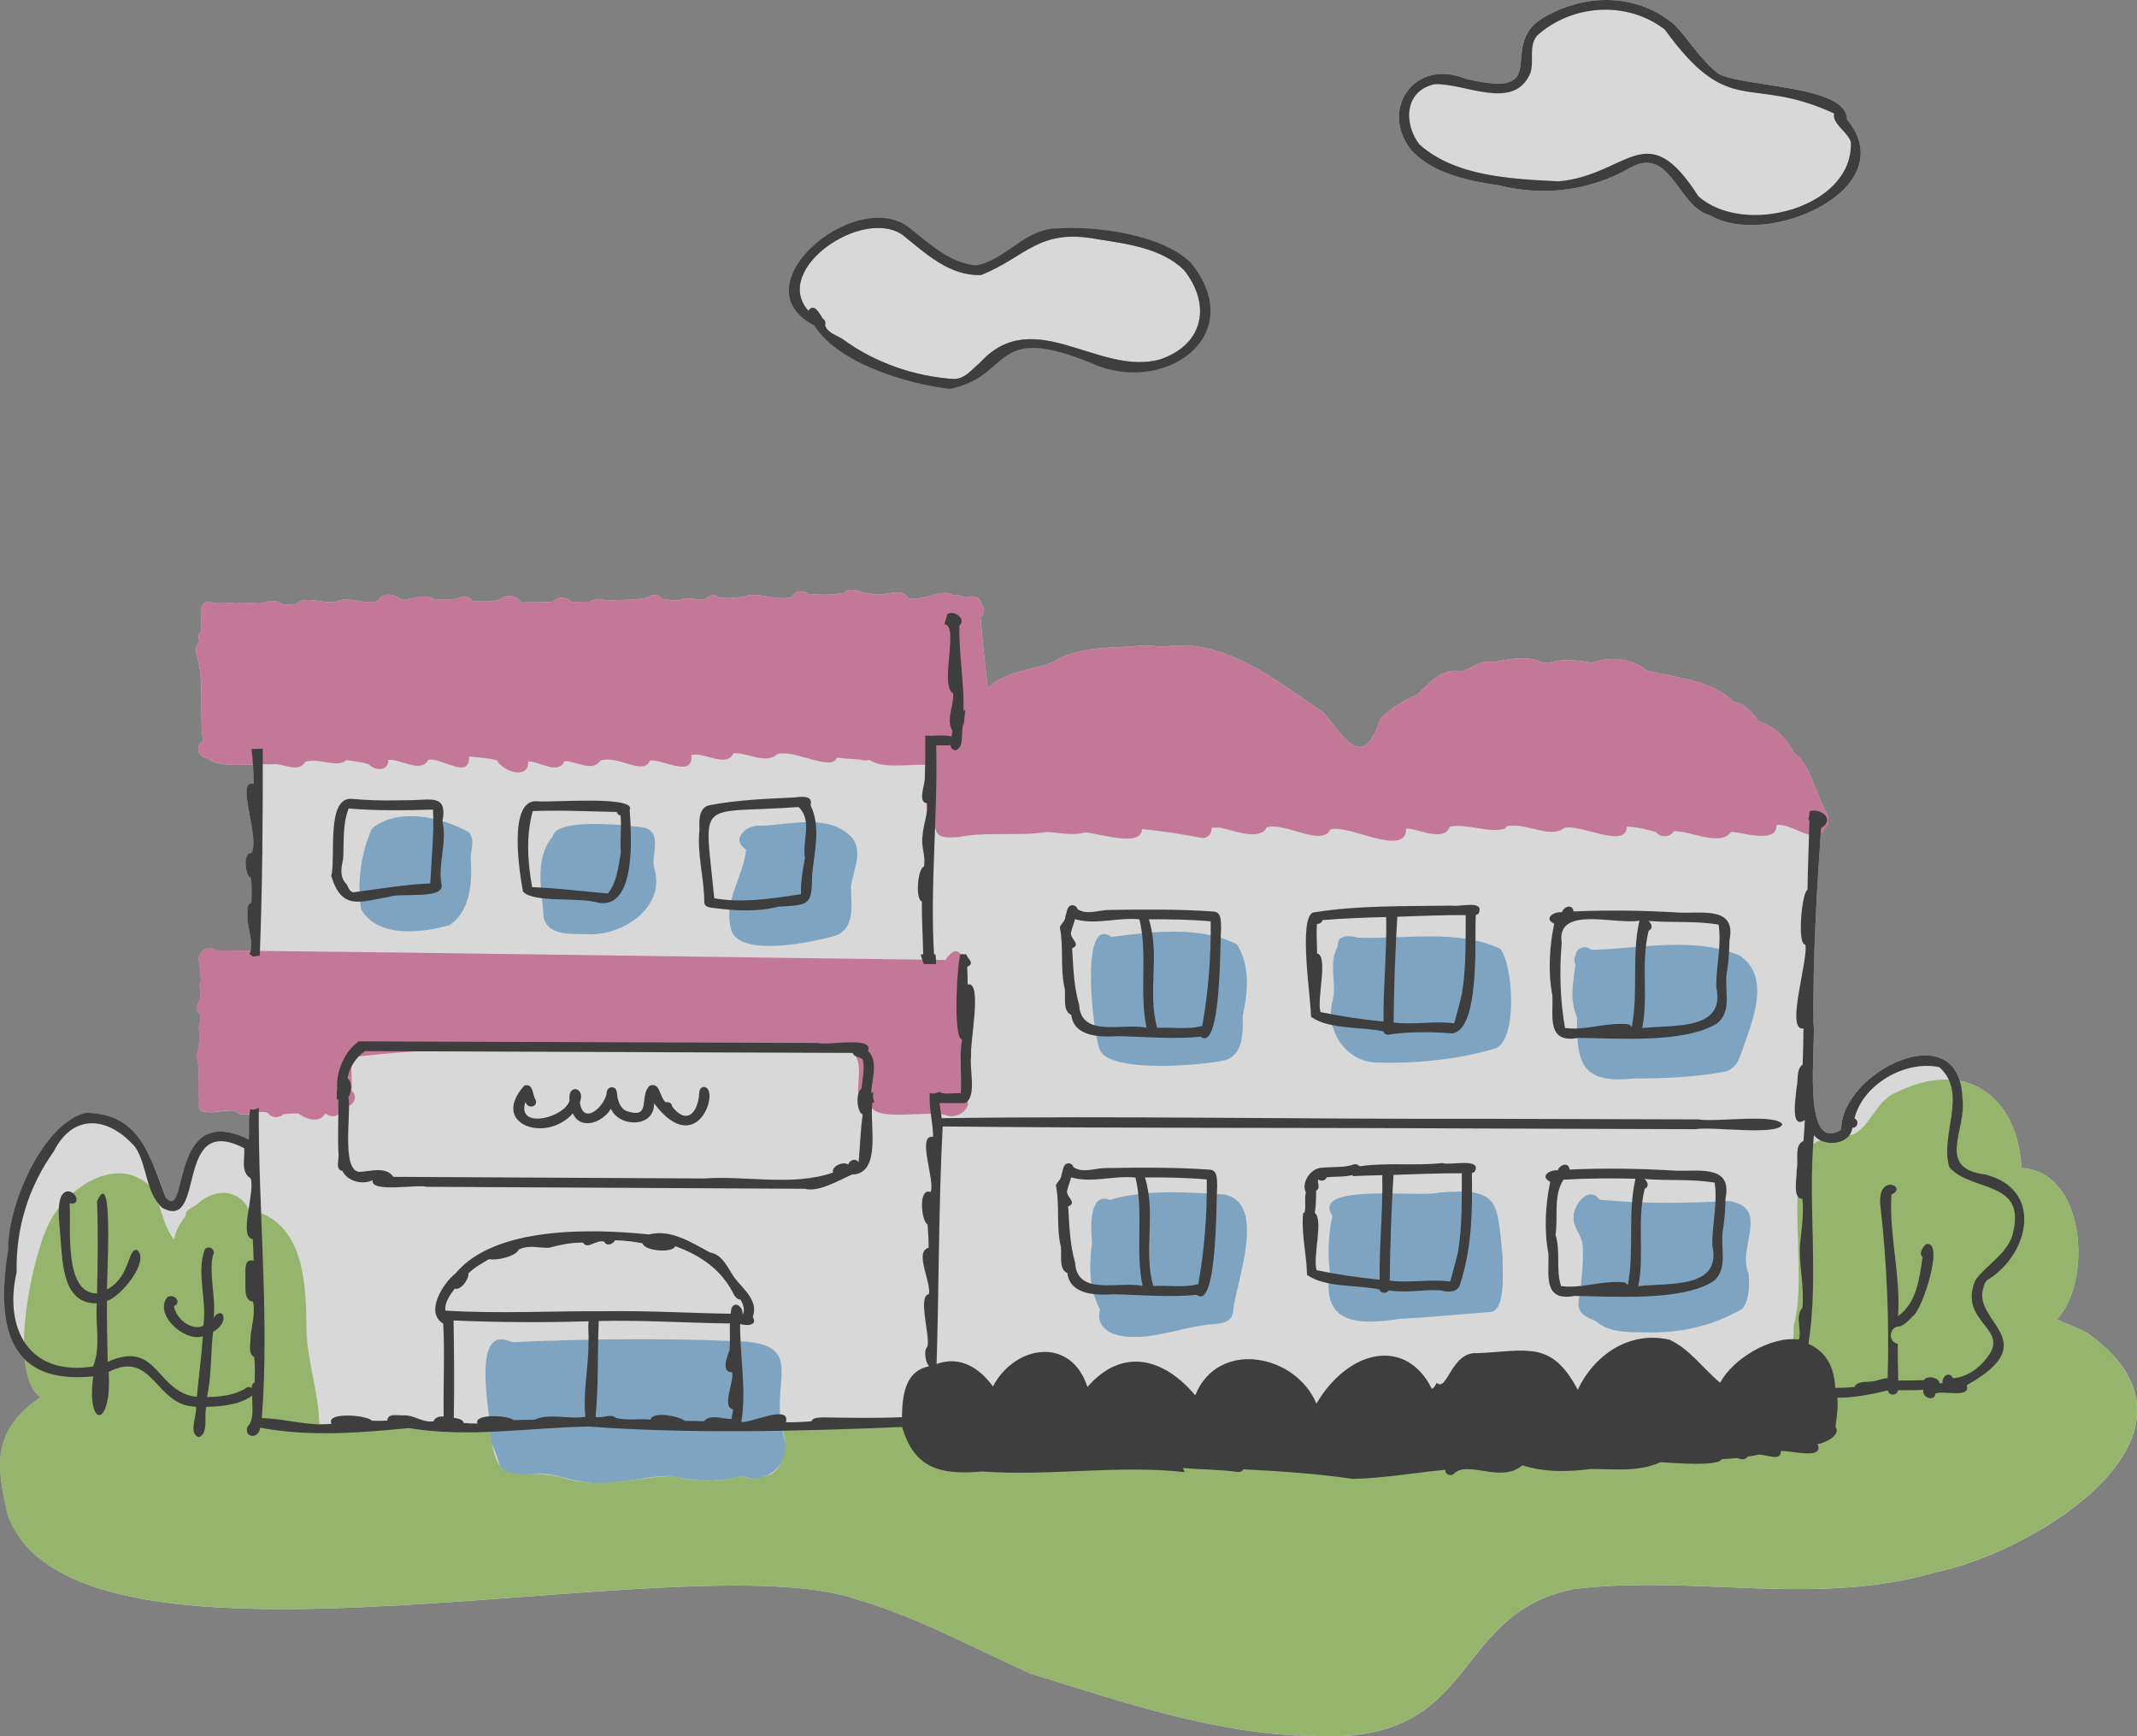 <svg width="80" height="65" viewBox="0 0 80 65" fill="none" xmlns="http://www.w3.org/2000/svg">
<rect x="0" y="0" width="80" height="65" fill="#808080" stroke="none"/>
<g opacity="0.7" clip-path="url(#clip0_2478_711)">
<path d="M78.244 49.979C77.865 49.719 77.411 49.6 77.004 49.393C78.344 47.954 78.07 43.845 75.674 43.732C75.585 41.959 74.707 40.724 73.367 40.465C72.701 38.261 68.91 40.312 68.928 42.293C67.404 43.242 68.004 39.053 67.89 38.303C67.865 35.954 68.001 33.52 68.16 31.205C68.22 31.161 68.269 31.094 68.308 30.995C68.674 30.717 68.227 30.248 68.131 29.926C67.869 29.329 67.705 28.583 67.145 28.17C66.899 27.642 66.413 27.171 65.829 27.012C65.61 26.668 65.306 26.344 64.881 26.264C64.083 25.449 62.696 25.373 61.614 25.093C61.156 24.661 60.243 24.548 59.608 24.817C59.607 24.817 59.606 24.817 59.605 24.817C59.063 24.712 58.471 24.643 57.944 24.83C57.873 24.82 57.802 24.81 57.728 24.802C57.189 24.523 56.479 24.679 55.903 24.785C55.49 24.667 55.094 25.044 54.699 25.137C53.999 24.987 53.493 25.569 53.064 26.004C53.064 26.004 53.064 26.005 53.064 26.006C52.543 26.218 52.063 26.513 51.68 26.913C51.026 28.85 50.387 27.706 49.545 26.676C47.816 25.509 45.83 23.857 43.592 24.209C43.592 24.209 43.591 24.209 43.59 24.209C43.278 24.186 42.969 24.169 42.67 24.177C42.67 24.177 42.669 24.177 42.668 24.177C41.57 24.281 40.344 24.174 39.389 24.808C38.573 25.104 37.642 25.117 36.986 25.76C36.873 24.878 36.776 23.996 36.706 23.109C36.864 22.99 36.888 22.755 36.736 22.629C36.73 22.369 36.424 22.257 36.17 22.374C36.014 22.308 35.835 22.256 35.665 22.289C35.285 21.995 34.537 22.529 33.998 22.402C33.765 21.92 33.078 22.383 32.647 22.232C32.327 22.267 31.883 21.899 31.605 22.196C31.164 22.286 30.708 22.278 30.26 22.239C30.083 22.075 29.741 22.113 29.649 22.349C29.051 22.532 28.361 22.118 27.826 22.343C27.534 22.384 27.233 22.401 26.939 22.38C26.803 22.239 26.544 22.256 26.43 22.415C26.104 22.524 25.74 22.298 25.449 22.471C25.23 22.482 25.008 22.465 24.794 22.419C24.654 22.221 24.391 22.255 24.219 22.382C23.782 22.47 23.11 22.451 22.676 22.491C22.504 22.38 22.252 22.422 22.077 22.527C21.844 22.53 21.611 22.53 21.378 22.534C21.23 22.332 20.889 22.331 20.724 22.519C20.316 22.566 19.904 22.542 19.495 22.553C19.367 22.243 18.881 22.262 18.666 22.473C18.346 22.512 18.02 22.544 17.7 22.497C17.579 22.315 17.281 22.271 17.114 22.419C16.83 22.446 16.558 22.446 16.27 22.455C15.913 22.14 15.38 22.534 14.938 22.413C14.735 22.205 14.283 22.204 14.161 22.494C13.651 22.683 13.098 22.294 12.643 22.51C12.13 22.665 11.48 22.254 11.069 22.619C10.905 22.633 10.738 22.64 10.573 22.634C10.407 22.468 10.071 22.456 9.874 22.577C9.547 22.624 9.196 22.509 8.881 22.589C8.598 22.585 8.304 22.527 8.024 22.576C8.024 22.576 8.024 22.576 8.023 22.575C7.31 22.328 7.578 23.242 7.54 23.618C7.512 23.643 7.486 23.672 7.466 23.703C7.404 23.802 7.424 23.919 7.469 24.023C7.349 24.131 7.328 24.3 7.341 24.451C7.689 25.538 7.438 26.647 7.603 27.741C7.288 27.933 7.4 28.353 7.778 28.386C8.042 28.675 8.826 28.648 9.474 28.624C9.489 28.867 9.496 29.114 9.501 29.358C8.802 29.135 9.75 31.372 9.422 31.942C9.084 31.897 9.179 32.813 9.402 32.885C9.436 33.189 9.429 33.496 9.415 33.801C9.208 33.881 9.289 34.145 9.27 34.315C9.265 34.773 9.475 35.152 9.386 35.601C8.946 35.596 8.508 35.59 8.068 35.585C7.794 35.327 7.314 35.664 7.47 36.041C7.472 36.254 7.511 36.47 7.527 36.684C7.405 36.869 7.533 37.121 7.509 37.338C7.444 37.533 7.26 37.729 7.451 37.931C7.593 38.114 7.434 38.315 7.446 38.512C7.506 38.877 7.43 39.235 7.366 39.589C7.52 40.095 7.374 40.641 7.457 41.149C7.457 41.149 7.457 41.149 7.457 41.15C7.209 41.968 8.353 41.499 8.796 41.586C8.952 41.753 9.145 41.746 9.349 41.709C9.311 42.024 9.338 42.346 9.324 42.669C6.302 41.176 7.084 45.83 6.213 44.835C5.619 43.332 5.288 41.689 3.217 41.669C1.565 42.084 0.283 45.214 0.317 46.761C0.059 48.388 0.036 50.014 0.932 50.895C0.994 51.541 1.17 52.058 1.513 52.307C-0.355 53.621 -0.115 54.896 0.293 56.724C2.885 63.788 25.668 57.643 32.08 59.88C34.351 60.543 36.411 61.68 38.548 62.645C42.006 63.71 45.547 64.951 49.215 64.992C55.433 65.301 54.239 60.45 58.898 59.493C63.418 58.94 68.001 60.173 72.461 58.862C76.218 58.099 83.305 53.694 78.25 49.986L78.244 49.979ZM8.509 23.231C8.509 23.231 8.51 23.231 8.511 23.231C8.512 23.231 8.513 23.231 8.515 23.23C8.537 23.219 8.561 23.228 8.585 23.227C8.559 23.227 8.533 23.229 8.51 23.231H8.509Z" fill="#FEFEFE"/>
<path d="M30.803 11.937C30.887 11.981 30.919 12.086 30.883 12.169C30.976 12.492 31.374 12.555 31.617 12.746C32.784 13.593 34.264 14.098 35.714 14.191C36.134 14.184 36.384 13.822 36.679 13.586C38.697 11.351 41.152 14.123 43.455 13.447C45.091 12.873 45.336 11.376 44.319 10.104C43.472 9.283 42.178 9.126 41.044 8.947C38.875 8.546 38.416 9.616 36.734 10.293C35.55 10.35 34.638 9.474 33.793 8.798C32.297 7.742 28.878 10.084 30.261 11.634C30.482 11.309 30.686 11.763 30.802 11.936L30.803 11.937Z" fill="#FEFEFE"/>
<path d="M56.134 6.944C57.845 7.366 59.568 7.131 61.085 6.251C62.555 5.486 62.816 7.757 64.027 8.065C66.161 9.327 71.29 7.069 69.142 4.471C69.167 3.194 65.302 3.266 64.349 2.771C63.678 2.271 63.262 1.523 62.691 0.931C61.262 -0.288 59.266 -0.257 57.706 0.709C56.05 1.754 58.192 3.749 54.845 2.941C52.932 2.164 51.619 4.137 52.851 5.639C53.675 6.512 54.974 6.769 56.134 6.943V6.944Z" fill="#FEFEFE"/>
<path d="M36.228 38.451C36.321 37.992 36.304 34.546 35.398 35.94C26.286 35.825 17.172 35.677 8.061 35.579C7.788 35.321 7.308 35.658 7.464 36.035C7.466 36.248 7.504 36.463 7.521 36.678C7.399 36.863 7.526 37.115 7.502 37.332C7.437 37.526 7.254 37.723 7.444 37.925C7.586 38.108 7.428 38.309 7.439 38.505C7.499 38.87 7.424 39.228 7.359 39.583C7.514 40.089 7.368 40.635 7.45 41.143C7.45 41.143 7.45 41.143 7.449 41.144C7.201 41.962 8.346 41.493 8.789 41.579C9.119 41.935 9.62 41.505 10.03 41.666C10.145 41.863 10.441 41.87 10.601 41.72C10.791 41.692 10.983 41.672 11.174 41.689C11.44 41.9 11.987 42.07 12.172 41.686C12.511 41.938 12.826 41.681 12.818 41.414C13.165 41.514 13.465 41.075 13.16 40.832C13.207 40.415 13.081 39.974 13.235 39.572C19.027 38.888 24.944 39.456 30.77 39.115C33.273 38.999 31.366 41.32 32.572 41.358C32.756 42.043 34.767 41.531 35.448 41.761C35.92 41.916 36.518 41.39 36.093 40.988C36.093 40.953 36.084 40.917 36.072 40.885C36.279 40.807 36.358 40.544 36.229 40.351C36.409 39.724 36.349 39.081 36.226 38.451H36.228Z" fill="#DF75A3"/>
<path d="M68.131 29.925C67.869 29.328 67.705 28.582 67.145 28.169C66.899 27.641 66.412 27.17 65.829 27.011C65.61 26.667 65.306 26.343 64.88 26.263C64.082 25.448 62.695 25.372 61.614 25.092C61.156 24.66 60.243 24.547 59.608 24.816C59.607 24.816 59.606 24.816 59.605 24.816C59.063 24.711 58.471 24.642 57.943 24.83C57.873 24.82 57.801 24.81 57.728 24.802C57.189 24.523 56.479 24.679 55.903 24.785C55.49 24.667 55.094 25.044 54.698 25.137C53.999 24.987 53.492 25.569 53.064 26.004C53.064 26.004 53.064 26.005 53.064 26.006C52.543 26.218 52.063 26.513 51.68 26.913C51.026 28.85 50.387 27.706 49.545 26.676C47.816 25.509 45.83 23.857 43.592 24.209C43.592 24.209 43.591 24.209 43.59 24.209C43.278 24.186 42.969 24.169 42.669 24.177C42.669 24.177 42.669 24.177 42.667 24.177C41.57 24.281 40.344 24.174 39.389 24.808C38.573 25.104 37.642 25.117 36.986 25.76C36.873 24.878 36.776 23.996 36.706 23.109C36.864 22.99 36.888 22.755 36.736 22.629C36.73 22.369 36.424 22.257 36.17 22.374C36.014 22.308 35.835 22.256 35.665 22.289C35.285 21.995 34.537 22.529 33.998 22.402C33.765 21.92 33.078 22.383 32.647 22.232C32.327 22.267 31.883 21.899 31.604 22.196C31.163 22.286 30.708 22.278 30.26 22.239C30.083 22.075 29.741 22.113 29.649 22.349C29.051 22.532 28.36 22.118 27.825 22.343C27.533 22.384 27.233 22.401 26.939 22.38C26.803 22.239 26.544 22.256 26.43 22.415C26.104 22.524 25.74 22.298 25.449 22.471C25.229 22.482 25.008 22.465 24.794 22.419C24.654 22.221 24.391 22.255 24.219 22.382C23.782 22.47 23.11 22.451 22.676 22.491C22.504 22.38 22.251 22.422 22.076 22.527C21.843 22.53 21.611 22.53 21.378 22.534C21.23 22.332 20.889 22.331 20.724 22.519C20.316 22.566 19.904 22.542 19.495 22.553C19.367 22.243 18.881 22.262 18.666 22.473C18.346 22.512 18.02 22.544 17.7 22.497C17.579 22.315 17.281 22.271 17.114 22.419C16.83 22.446 16.558 22.446 16.27 22.455C15.912 22.14 15.379 22.534 14.937 22.413C14.735 22.205 14.283 22.204 14.161 22.494C13.651 22.683 13.098 22.294 12.643 22.51C12.131 22.665 11.48 22.254 11.069 22.619C10.905 22.633 10.738 22.64 10.572 22.634C10.407 22.468 10.07 22.456 9.874 22.577C9.547 22.624 9.196 22.509 8.881 22.589C8.598 22.585 8.304 22.527 8.024 22.576C8.024 22.576 8.024 22.576 8.023 22.575C7.31 22.328 7.578 23.242 7.54 23.618C7.512 23.643 7.486 23.672 7.466 23.703C7.404 23.802 7.424 23.919 7.469 24.023C7.349 24.131 7.327 24.3 7.341 24.451C7.689 25.538 7.438 26.647 7.603 27.741C7.288 27.933 7.4 28.353 7.778 28.386C8.152 28.794 9.57 28.57 10.166 28.619C10.562 28.54 11.169 28.976 11.431 28.52C11.928 28.356 12.643 28.772 12.972 28.456C13.249 28.498 13.53 28.528 13.798 28.608C14.047 28.874 14.53 28.885 14.541 28.449C15.008 28.404 15.764 28.971 16.033 28.444C16.525 28.342 17.585 29.226 17.561 28.321C17.908 28.352 18.257 28.384 18.598 28.459C18.803 28.875 19.796 29.221 19.774 28.508C20.208 28.493 20.886 29.027 21.131 28.498C21.551 28.477 22.192 28.925 22.464 28.481C23.119 28.241 24.098 29.07 24.33 28.472C24.822 28.415 25.961 29.147 25.881 28.267C26.38 28.136 27.187 28.77 27.458 28.201C27.972 28.164 28.713 28.636 29.104 28.226C29.783 28.059 31.145 28.903 31.327 28.364C31.327 28.364 31.328 28.364 31.329 28.364C31.63 28.395 31.931 28.423 32.234 28.44C32.347 28.503 32.451 28.447 32.566 28.455C33.07 28.813 34.114 28.575 34.76 28.645C34.716 28.672 34.664 28.691 34.609 28.697C34.685 28.758 34.733 28.849 34.731 28.945C34.602 29.634 34.667 30.353 34.819 31.038C34.891 31.038 34.961 31.038 35.033 31.038C35.087 31.422 35.582 31.354 35.877 31.34C36.959 31.121 38.1 31.32 39.174 31.148C39.639 31.162 40.15 31.304 40.597 31.167C41.081 31.167 42.738 31.756 42.75 31.041C43.514 31.108 44.272 31.235 45.023 31.375C45.223 31.373 45.388 31.181 45.353 30.988C45.461 30.988 45.57 30.986 45.678 30.985C46.12 31.075 46.948 31.417 47.328 31.106C47.328 31.106 47.333 31.102 47.335 31.099C47.368 31.064 47.391 31.025 47.407 30.977C48.104 30.754 49.462 31.725 49.811 31.053C50.471 30.84 52.638 32.127 52.641 31.024C53.057 30.997 54.044 31.561 54.282 30.945C54.964 30.829 55.661 31.187 56.309 31.034C56.347 31.01 56.381 30.977 56.408 30.936C57.082 30.769 58.053 31.422 58.561 30.994C59.155 30.834 60.882 31.803 60.902 30.948C61.272 30.947 61.64 31.057 61.995 31.15C62.149 31.367 62.528 31.354 62.659 31.119C63.272 31.094 64.406 31.714 64.807 31.143C65.166 31.143 66.545 31.618 66.499 30.889C67.055 30.773 68.028 31.739 68.312 31C68.678 30.722 68.231 30.253 68.135 29.931L68.131 29.925ZM8.514 23.23C8.535 23.219 8.56 23.228 8.584 23.227C8.558 23.227 8.532 23.229 8.508 23.231C8.508 23.231 8.51 23.231 8.511 23.231C8.512 23.231 8.513 23.231 8.515 23.23H8.514Z" fill="#DF75A3"/>
<path d="M29.412 54.358C29.471 54.011 29.286 53.69 29.239 53.353C28.95 51.43 30.174 50.215 27.306 50.199C24.592 50.096 21.88 50.126 19.167 50.249C17.653 49.518 18.314 52.675 18.33 53.361C18.236 53.874 18.568 54.303 18.682 54.783C18.86 55.412 19.812 55.156 20.322 55.183C20.779 55.178 21.223 55.38 21.675 55.452C22.835 55.698 23.965 55.261 25.13 55.253C26.006 55.483 26.929 55.487 27.808 55.256C28.453 55.603 29.298 55.032 29.411 54.359L29.412 54.358Z" fill="#7DB4DD"/>
<path d="M24.139 30.991C23.541 30.889 20.803 30.606 20.697 31.307C19.976 32.183 20.295 33.316 20.351 34.334C20.515 35.068 21.427 34.948 22.02 34.975C23.368 35.027 24.938 33.925 24.492 32.499C24.36 32.009 24.816 31.203 24.139 30.99V30.991Z" fill="#7DB4DD"/>
<path d="M17.572 31.175C16.583 30.585 14.888 30.215 13.927 31.017C13.508 31.923 13.363 33.062 13.516 34.034C14.125 35.123 15.793 34.937 16.837 34.632C17.606 34.096 17.674 33.064 17.628 32.221C17.585 31.873 17.805 31.484 17.572 31.176V31.175Z" fill="#7DB4DD"/>
<path d="M31.912 31.376C31.058 30.433 29.581 30.882 28.494 30.914C27.958 30.858 27.324 31.407 27.93 31.806C27.837 32.789 27.109 33.7 27.348 34.698C27.503 35.911 30.433 35.27 31.272 35.032C32.049 34.742 31.853 33.827 31.855 33.192C31.928 32.597 32.318 31.929 31.911 31.376H31.912Z" fill="#7DB4DD"/>
<path d="M46.307 35.355C44.936 34.652 43.111 34.882 41.604 35.076C40.389 34.21 40.928 38.807 41.174 39.302C41.507 40.182 45.02 39.892 45.869 39.691C46.554 39.483 46.536 38.619 46.521 38.045C46.716 37.144 46.815 36.188 46.308 35.355H46.307Z" fill="#7DB4DD"/>
<path d="M45.84 44.721C44.409 44.629 42.942 44.521 41.544 44.921C40.75 44.605 40.833 46.042 40.883 46.51C40.767 47.388 40.756 48.217 41.179 49.029C40.973 49.804 41.8 50.079 42.455 50.048C43.334 50.066 44.165 49.739 45.027 49.62C45.405 49.535 46.063 49.646 46.153 49.159C46.246 48.043 47.471 45.056 45.84 44.72V44.721Z" fill="#7DB4DD"/>
<path d="M56.167 35.522C54.568 34.77 52.579 35.171 50.838 35.104C50.538 35.023 50.036 34.975 50.084 35.42C49.722 36.034 50.045 36.766 49.895 37.436C49.599 38.467 50.287 39.682 51.434 39.775C52.952 39.829 54.501 39.682 55.952 39.26C56.831 38.982 56.651 36.128 56.166 35.522H56.167Z" fill="#7DB4DD"/>
<path d="M65.118 35.768C63.41 35.048 61.382 35.519 59.568 35.56C59.38 35.361 58.992 35.483 58.986 35.765C58.92 35.863 58.919 35.996 58.98 36.1C58.895 36.789 58.745 37.415 59.037 38.084C59.018 39.753 59.17 40.587 61.14 40.378C62.291 40.376 63.445 40.33 64.573 40.12C65.059 40.008 65.153 39.493 65.3 39.1C65.669 38.055 66.256 36.527 65.118 35.768Z" fill="#7DB4DD"/>
<path d="M56.251 47.018C56.029 45.03 56.202 44.446 53.865 44.648C53.205 44.846 49.034 44.268 49.879 45.514C49.728 46.218 49.699 46.915 49.781 47.63C49.464 49.558 50.81 49.621 52.377 49.377C53.507 49.32 54.631 49.205 55.758 49.12C56.411 49.12 56.228 47.496 56.251 47.018Z" fill="#7DB4DD"/>
<path d="M64.716 44.963C63.101 45.05 61.483 45.072 59.87 44.913C59.482 44.352 58.904 45.11 58.907 45.548C58.883 45.896 59.132 46.168 59.229 46.484C59.305 47.052 59.219 47.649 59.176 48.221C59.058 48.937 58.955 49.151 59.734 49.457C60.299 49.944 61.052 49.86 61.76 49.884C62.977 49.901 64.203 49.605 65.237 48.991C65.5 48.629 65.49 48.107 65.461 47.68C65.012 46.712 66.307 45.216 64.716 44.962V44.963Z" fill="#7DB4DD"/>
<path d="M78.243 49.98C77.865 49.721 77.411 49.601 77.004 49.394C78.344 47.955 78.07 43.846 75.674 43.733C75.54 41.054 73.603 39.602 70.999 40.893C70.234 41.197 70.076 42.086 69.408 42.459C68.899 42.623 68.28 42.489 67.853 42.857C66.742 43.826 67.699 47.745 67.15 49.61C67.155 53.42 64.537 52.875 61.565 53.1C58.78 53.379 55.987 53.377 53.191 53.261C52.921 53.58 52.324 53.806 52.291 53.248C48.336 53.327 44.401 52.941 40.454 52.816C36.688 52.732 33.003 53.382 29.239 53.355C29.241 53.373 29.244 53.392 29.247 53.409C29.247 53.405 29.245 53.401 29.244 53.397C29.501 54.047 29.479 54.737 28.868 55.192C28.564 55.306 28.092 55.464 27.808 55.257C26.96 55.464 26.069 55.508 25.227 55.266C25.24 55.269 25.251 55.27 25.264 55.274C25.221 55.263 25.177 55.256 25.133 55.254C25.133 55.254 25.133 55.254 25.134 55.254C25.073 55.252 25.012 55.259 24.95 55.268C24.957 55.267 24.964 55.266 24.973 55.265C23.624 55.347 22.295 55.769 20.966 55.287C21.047 55.307 21.127 55.327 21.208 55.346C19.352 54.834 18.571 56.018 18.329 53.362C16.192 53.521 14.079 53.241 11.951 53.32C11.933 52.129 11.497 50.962 11.473 49.771C11.457 48.093 11.417 45.709 9.319 45.285C8.93 44.489 8.031 44.497 7.407 45.056C7.255 45.211 6.939 45.251 6.951 45.516C6.748 45.781 6.576 46.074 6.518 46.402C6.023 45.818 6.055 44.923 5.541 44.337C4.28 43.267 2.55 44.494 1.901 45.666C1.222 46.866 0.249 51.394 1.507 52.304C-0.361 53.618 -0.121 54.893 0.287 56.721C2.879 63.785 25.662 57.64 32.073 59.877C34.344 60.54 36.405 61.677 38.542 62.642C42 63.707 45.541 64.948 49.208 64.989C55.427 65.298 54.233 60.447 58.892 59.49C63.412 58.937 67.995 60.17 72.454 58.859C76.212 58.096 83.299 53.691 78.243 49.983V49.98ZM22.234 55.53C22.226 55.53 22.216 55.53 22.208 55.529C22.216 55.529 22.226 55.529 22.234 55.53ZM21.979 55.504C21.957 55.501 21.937 55.498 21.916 55.493C21.937 55.496 21.958 55.501 21.979 55.504ZM19.454 55.193C19.352 55.186 19.25 55.175 19.147 55.161C19.25 55.175 19.352 55.186 19.454 55.193ZM25.202 55.259C25.185 55.256 25.167 55.255 25.151 55.254C25.168 55.255 25.186 55.256 25.202 55.259ZM24.834 55.284C24.791 55.29 24.749 55.296 24.706 55.298C24.748 55.296 24.79 55.29 24.834 55.284Z" fill="#9DCC62"/>
<path d="M29.697 29.858C28.642 29.908 27.628 29.945 26.591 30.139C26.153 30.203 26.168 30.729 26.186 31.06C26.085 31.978 26.363 32.86 26.366 33.781C26.377 33.973 26.603 33.979 26.754 33.998C27.548 34.1 28.356 34.143 29.138 33.944C30.321 33.879 30.387 33.893 30.404 32.742C30.486 31.896 30.736 30.946 30.343 30.147C30.442 29.774 30.039 29.816 29.697 29.86V29.858ZM30.135 32.13C30.042 32.575 29.974 33.023 29.985 33.478C28.908 33.633 27.827 33.822 26.738 33.628C26.371 29.794 26.024 30.488 29.895 30.214C30.429 30.721 30.02 31.492 30.136 32.13H30.135Z" fill="#222222"/>
<path d="M23.573 30.319C23.83 29.767 20.553 30.058 20.109 29.997C19 29.904 19.45 32.698 19.578 33.376C19.975 33.821 21.69 33.57 22.395 33.797C23.847 34.046 23.63 31.219 23.573 30.319ZM23.244 31.909C23.157 32.411 23.09 33.054 22.756 33.451C21.814 33.37 20.87 33.248 19.922 33.213C19.752 32.294 19.687 31.268 19.944 30.365C20.988 30.323 22.045 30.379 23.089 30.398C23.104 30.464 23.159 30.515 23.229 30.532C23.281 30.992 23.196 31.45 23.245 31.91L23.244 31.909Z" fill="#222222"/>
<path d="M12.4 32.797C12.8 34.082 13.441 33.769 14.541 33.581C14.958 33.405 16.704 33.705 16.523 33.081C16.396 32.34 16.744 31.516 16.562 30.745C16.749 29.803 16.227 29.924 15.483 29.954H15.497C15.248 29.956 15.005 29.96 14.745 29.965H14.768C14.248 29.974 13.728 29.956 13.21 29.911C12.18 29.77 12.586 32.132 12.399 32.796L12.4 32.797ZM12.845 32.163C12.885 31.546 12.812 30.866 13.053 30.268C14.108 30.357 15.173 30.341 16.212 30.309C16.25 31.232 16.154 32.16 16.107 33.075C15.153 33.107 14.219 33.282 13.277 33.398H13.301C13.092 33.445 13.057 33.231 12.97 33.098C12.699 32.824 12.778 32.498 12.843 32.163H12.845Z" fill="#222222"/>
<path d="M26.338 40.692C26.127 40.733 26.194 40.971 26.152 41.127C26.04 41.791 25.627 42.034 25.165 41.426C25.157 41.298 25.029 41.242 24.918 41.264C24.694 41.095 24.716 40.493 24.326 40.646C23.895 41.036 24.426 41.92 23.441 41.592C23.258 41.501 23.177 41.322 23.127 41.133C23.081 40.978 23.14 40.71 22.902 40.706C22.803 40.706 22.725 40.782 22.717 40.875C22.682 41.385 21.832 42.19 21.709 41.266C21.936 40.701 21.23 40.55 21.322 41.203C21.13 41.857 19.324 42.3 19.669 41.254C19.763 41.559 20.196 41.42 20.031 41.14C19.932 40.952 19.958 40.549 19.631 40.64C18.321 42.089 20.44 42.819 21.444 41.684C21.748 42.346 22.584 42.006 22.868 41.508C23.184 42.226 24.516 42.221 24.483 41.306C26.125 43.473 26.998 40.699 26.34 40.691L26.338 40.692Z" fill="#222222"/>
<path d="M39.84 36.923C39.936 37.248 39.735 37.836 40.105 37.995C40.197 38.809 41.167 38.837 41.84 38.791C42.866 38.813 43.919 38.914 44.946 38.812C45.726 39.415 45.671 35.213 45.712 34.73C45.698 34.517 45.743 34.169 45.452 34.127C44.148 34.034 42.835 34.046 41.528 34.066C41.137 34.066 40.683 34.272 40.332 34.032C40.315 33.941 40.214 33.876 40.12 33.891C39.927 33.926 39.946 34.161 39.884 34.302C39.882 34.486 39.735 34.565 39.674 34.714C39.826 35.434 39.689 36.202 39.84 36.923ZM45.323 34.492C45.339 35.809 45.237 37.112 45.007 38.409C44.476 38.553 43.879 38.451 43.32 38.479C42.942 37.131 43.438 35.792 43.009 34.417C43.78 34.413 44.55 34.423 45.323 34.493V34.492ZM40.243 34.412C41.014 34.638 41.854 34.334 42.655 34.418C42.973 35.735 42.639 37.134 42.921 38.476C42.038 38.287 40.467 38.873 40.396 37.61C40.197 36.922 40.18 36.226 40.136 35.502C40.51 35.349 40 35.121 40.103 34.881C40.134 34.722 40.222 34.539 40.242 34.41L40.243 34.412Z" fill="#222222"/>
<path d="M55.352 34.197C55.593 33.671 54.627 33.965 54.348 33.904C52.639 33.935 50.84 33.883 49.143 34.166C48.602 34.433 49.082 37.419 49.078 38.066C49.764 38.554 50.94 38.428 51.788 38.611C51.805 38.682 51.872 38.738 51.964 38.737C52.705 38.622 53.587 38.621 54.377 38.69C55.419 38.506 55.194 35.131 55.247 34.255C55.286 34.245 55.324 34.224 55.353 34.197H55.352ZM49.434 37.89C49.283 37.405 49.742 35.785 49.306 35.694C49.308 35.325 49.268 34.955 49.303 34.586C49.393 34.6 49.489 34.538 49.508 34.448C50.295 34.378 51.093 34.353 51.892 34.332C51.923 35.633 51.777 36.941 51.793 38.246C51.001 38.168 50.208 38.053 49.434 37.89ZM54.73 37.194C54.649 37.571 54.536 37.939 54.437 38.312C53.691 38.21 52.928 38.381 52.171 38.28C52.182 36.967 52.23 35.622 52.31 34.32C53.172 34.291 54.014 34.255 54.869 34.258C54.864 35.237 54.891 36.216 54.729 37.194H54.73Z" fill="#222222"/>
<path d="M64.745 35.201C64.999 33.94 63.774 34.198 62.863 34.166H62.873C61.554 34.085 60.227 34.065 58.906 34.123C58.874 33.827 58.539 33.934 58.468 34.154C58.168 34.121 57.77 34.38 58.182 34.582C58.003 35.445 57.947 36.396 58.115 37.273C58.149 38.048 57.887 39.077 59.088 38.856C60.538 38.867 63.047 39.074 64.275 38.316C64.889 37.838 64.513 36.985 64.658 36.325C64.716 35.953 64.737 35.576 64.745 35.2V35.201ZM60.712 38.334C59.987 38.316 59.321 38.581 58.587 38.486C58.405 37.45 58.372 36.354 58.463 35.297C58.251 33.879 60.478 34.632 61.374 34.466C61.074 35.761 61.338 37.159 61.085 38.455C61.022 38.316 60.844 38.337 60.713 38.333L60.712 38.334ZM64.25 36.963C64.611 38.608 62.612 38.356 61.478 38.489C61.716 37.296 61.414 36.036 61.721 34.84C61.898 34.762 61.831 34.572 61.711 34.477C62.587 34.552 63.472 34.465 64.338 34.616C64.456 35.396 64.236 36.181 64.251 36.963H64.25Z" fill="#222222"/>
<path d="M39.694 46.587C39.789 46.912 39.589 47.501 39.959 47.659C40.05 48.473 41.02 48.501 41.693 48.455C42.72 48.476 43.772 48.579 44.8 48.475C45.579 49.082 45.525 44.875 45.566 44.393C45.552 44.181 45.597 43.832 45.306 43.79C44.002 43.697 42.689 43.709 41.382 43.729C40.992 43.73 40.536 43.935 40.186 43.696C40.169 43.605 40.068 43.54 39.974 43.555C39.782 43.59 39.8 43.826 39.738 43.966C39.736 44.151 39.588 44.228 39.527 44.378C39.678 45.098 39.542 45.866 39.694 46.587ZM45.176 44.157C45.192 45.474 45.089 46.777 44.86 48.073C44.329 48.217 43.731 48.115 43.172 48.142C42.794 46.794 43.29 45.456 42.861 44.08C43.632 44.076 44.402 44.087 45.176 44.156V44.157ZM40.096 44.077C40.867 44.304 41.706 43.999 42.507 44.084C42.826 45.401 42.491 46.8 42.773 48.142C41.89 47.953 40.319 48.538 40.248 47.276C40.05 46.588 40.032 45.892 39.987 45.169C40.365 45.015 39.85 44.786 39.958 44.544C39.989 44.386 40.077 44.205 40.096 44.077Z" fill="#222222"/>
<path d="M55.204 43.861C55.498 43.326 54.264 43.644 53.996 43.542C52.964 43.656 51.91 43.514 50.891 43.663C50.836 43.592 50.74 43.553 50.617 43.615C50.271 43.717 49.884 43.678 49.526 43.716C49.093 43.693 48.691 44.268 48.886 44.643C48.82 44.901 48.902 45.166 48.832 45.408C48.817 45.405 48.8 45.404 48.785 45.4C48.705 46.192 48.914 46.947 48.93 47.729C49.618 48.216 50.793 48.092 51.642 48.274C51.67 48.426 51.913 48.439 51.992 48.309C52.647 48.418 53.291 48.265 53.947 48.309C54.164 48.382 54.516 48.391 54.633 48.157C55.1 46.786 55.127 45.343 55.1 43.92C55.139 43.91 55.176 43.889 55.205 43.862L55.204 43.861ZM49.286 47.553C49.14 47.018 49.552 45.662 49.222 45.412C49.264 45.129 49.271 44.851 49.271 44.572C49.459 44.477 49.29 44.272 49.354 44.156C49.455 44.243 49.622 44.196 49.668 44.075C49.993 44.038 50.318 44.071 50.636 43.989C50.634 44.003 50.634 44.017 50.631 44.031C51.002 44.015 51.374 44.005 51.746 43.995C51.777 45.296 51.63 46.603 51.647 47.909C50.854 47.831 50.061 47.716 49.286 47.553ZM54.583 46.858C54.502 47.235 54.389 47.603 54.291 47.977C53.545 47.874 52.783 48.045 52.027 47.944C52.037 46.63 52.087 45.287 52.166 43.985C53.029 43.956 53.869 43.921 54.724 43.924C54.719 44.902 54.745 45.881 54.584 46.858H54.583Z" fill="#222222"/>
<path d="M64.597 44.862C64.85 43.6 63.626 43.859 62.715 43.827C61.399 43.746 60.074 43.727 58.757 43.785C58.726 43.488 58.39 43.595 58.319 43.815C58.018 43.782 57.621 44.041 58.033 44.243C57.854 45.107 57.798 46.057 57.966 46.934C58 47.709 57.738 48.736 58.939 48.517C60.373 48.529 62.919 48.731 64.126 47.977C64.74 47.499 64.365 46.646 64.509 45.986C64.567 45.614 64.587 45.238 64.596 44.861L64.597 44.862ZM60.565 47.996C59.839 47.978 59.174 48.244 58.44 48.149C58.235 47.539 58.43 46.859 58.233 46.23C58.334 45.555 58.142 44.752 58.53 44.164C59.426 44.111 60.327 44.106 61.225 44.13C60.924 45.423 61.189 46.822 60.937 48.118C60.873 47.979 60.695 48.001 60.565 47.996ZM64.103 46.625C64.464 48.27 62.463 48.019 61.331 48.151C61.568 46.959 61.267 45.699 61.573 44.504C61.752 44.423 61.68 44.234 61.562 44.139C62.438 44.213 63.325 44.127 64.19 44.277C64.308 45.057 64.088 45.843 64.103 46.624V46.625Z" fill="#222222"/>
<path d="M40.809 13.575C43.562 14.857 46.774 12.587 44.595 9.855C43.548 8.792 41.071 8.456 39.605 8.55C38.37 8.546 37.657 9.738 36.538 9.94C35.477 9.833 34.749 9.059 33.956 8.466C31.952 7.069 27.616 10.714 30.488 12.184C31.343 13.579 33.934 14.377 35.563 14.558C37.92 14.077 37.083 12.072 40.809 13.573V13.575ZM35.714 14.19C34.264 14.098 32.784 13.592 31.617 12.746C31.374 12.555 30.976 12.49 30.883 12.168C30.919 12.085 30.887 11.981 30.803 11.937C30.687 11.763 30.483 11.31 30.262 11.635C28.879 10.084 32.297 7.742 33.794 8.798C34.639 9.474 35.551 10.35 36.735 10.294C38.417 9.617 38.876 8.547 41.045 8.948C42.179 9.126 43.472 9.284 44.32 10.104C45.336 11.376 45.092 12.873 43.456 13.447C41.153 14.123 38.698 11.351 36.681 13.586C36.386 13.822 36.134 14.183 35.715 14.191L35.714 14.19Z" fill="#222222"/>
<path d="M57.706 0.71C56.05 1.755 58.191 3.75 54.845 2.942C52.932 2.165 51.619 4.138 52.85 5.64C53.674 6.513 54.973 6.77 56.134 6.944C57.845 7.366 59.568 7.131 61.085 6.251C62.554 5.486 62.815 7.757 64.026 8.065C66.161 9.327 71.29 7.069 69.142 4.471C69.167 3.194 65.302 3.266 64.348 2.771C63.678 2.271 63.261 1.523 62.691 0.931C61.262 -0.288 59.266 -0.257 57.706 0.709V0.71ZM62.317 1.102C64.778 4.497 65.444 2.768 68.656 4.246C68.591 4.652 69.165 4.924 69.287 5.319C69.392 7.769 65.3 8.88 63.58 7.347C61.631 4.29 60.979 6.529 58.36 6.789C56.608 6.7 54.494 6.616 53.139 5.409C52.537 4.628 52.575 3.394 53.711 3.153C54.841 3.107 56.657 4.172 57.284 2.756C57.45 2.292 57.206 1.744 57.542 1.334C58.842 0.161 60.902 0.015 62.316 1.103L62.317 1.102Z" fill="#222222"/>
<path d="M74.297 43.966C72.458 43.733 73.641 42.28 73.464 41.098C73.35 37.922 68.908 40.147 68.928 42.293C67.404 43.242 68.003 39.053 67.889 38.303C67.864 35.885 68.009 33.376 68.173 31.002C68.689 30.701 68.221 30.251 67.754 30.365C67.735 30.478 67.719 30.593 67.695 30.705C67.709 30.703 67.723 30.7 67.737 30.697C67.718 31.567 67.675 32.44 67.665 33.312C67.46 33.379 67.263 35.361 67.583 35.362C67.714 35.894 66.818 38.622 67.513 38.504C67.51 38.954 67.503 39.404 67.483 39.855C67.226 40.042 67.33 40.465 67.253 40.745C67.24 40.989 66.991 42.337 67.565 41.927C67.554 42.189 67.535 42.452 67.514 42.715C67.144 42.869 67.35 43.482 67.257 43.809C67.284 44.059 67.078 44.893 67.475 44.876C67.531 45.474 67.443 46.032 67.381 46.625C67.349 47.413 67.549 48.158 67.475 48.962C67.183 49.276 67.46 49.776 67.344 50.149C66.276 50.011 64.876 50.872 64.393 51.766C63.763 51.245 63.261 50.51 62.505 50.159C61.003 49.802 59.666 50.737 59.065 52.03C58.078 50.179 57.212 50.569 55.3 50.661C54.344 50.576 54.169 52.142 53.787 51.77C53.734 51.844 53.696 51.969 53.6 51.991C52.642 50.062 50.502 50.49 49.281 52.547C48.495 50.674 45.585 50.135 44.744 52.239C43.577 50.842 42.014 50.419 40.709 51.925C40.092 50.012 37.99 50.353 37.17 51.905C36.671 51.218 35.953 50.745 35.062 51.064C35.154 48.107 35.135 45.133 35.29 42.172C41.951 42.242 48.625 42.212 55.291 42.248C58.019 42.258 60.745 42.263 63.473 42.274C64.1 42.163 66.566 42.534 66.722 42.095C66.515 41.676 64.194 42.021 63.592 41.908C60.87 41.904 58.148 41.889 55.428 41.885C48.709 41.904 41.952 41.768 35.252 41.863C35.225 41.671 35.195 41.48 35.171 41.295C35.492 41.3 35.821 41.298 36.137 41.296C36.586 41.029 36.274 40.004 36.355 39.523C36.289 39.112 36.799 36.701 36.225 36.859C36.223 36.639 36.219 36.418 36.207 36.199C36.523 36.046 36.207 35.9 36.177 35.73C36.103 35.726 36.028 35.723 35.955 35.719C35.834 36.05 35.664 38.892 36.015 38.914C35.9 39.575 36.017 40.26 35.967 40.932C35.716 40.898 35.376 41.001 35.17 40.88C35.155 40.885 35.14 40.889 35.125 40.892C35.118 40.895 35.111 40.895 35.105 40.897C35.109 40.895 35.113 40.895 35.117 40.894C35.017 40.927 34.908 40.971 34.809 40.911C34.766 41.471 34.923 41.995 34.932 42.562C34.298 42.455 35.019 44.2 34.839 44.63C34.368 44.437 34.483 45.711 34.725 45.844C34.746 46.134 34.767 46.424 34.763 46.715C34.21 46.856 34.875 48.013 34.773 48.449C34.341 48.523 34.829 49.999 34.718 50.416C34.565 50.557 34.646 51.015 34.783 51.15C33.852 51.335 33.783 52.288 33.764 53.056C32.776 53.097 31.793 53.08 30.807 53.063C30.66 53.079 30.442 53.052 30.373 53.21C30.056 53.236 29.739 53.254 29.421 53.246C29.604 52.548 28.065 53.296 27.752 53.236C27.953 52 27.694 50.791 27.707 49.564C27.925 49.641 28.388 49.639 28.179 49.303C28.404 48.697 27.839 48.276 27.504 47.849C27.262 47.502 27.055 46.963 26.581 46.89C25.892 46.524 25.117 46.005 24.294 46.215C22.15 45.993 18.53 45.905 17.061 47.665C16.587 48.035 15.89 49.136 16.593 49.555C16.654 50.702 16.588 51.874 16.61 53.029C16.444 53.022 16.289 53.055 16.23 53.21C15.805 53.271 15.534 52.977 15.12 52.987C14.911 53.007 14.512 52.883 14.497 53.184C14.308 53.194 14.113 53.197 13.922 53.19C13.793 52.984 12.158 52.837 12.414 53.308C11.53 53.401 10.684 53.109 9.802 53.091C10.092 49.253 9.666 45.353 9.688 41.471C9.591 41.522 9.479 41.569 9.37 41.526C9.29 41.897 9.332 42.279 9.317 42.662C6.294 41.169 7.077 45.823 6.205 44.828C5.611 43.325 5.281 41.682 3.21 41.662C1.558 42.077 0.275 45.207 0.309 46.754C-0.096 49.312 0.078 51.874 3.492 51.527C3.218 53.477 4.197 53.497 4.067 51.362C5.743 50.497 5.808 52.657 7.337 52.661C7.387 52.994 7.032 53.668 7.445 53.806C7.825 53.658 7.622 53.006 7.724 52.669C8.302 52.653 8.964 52.597 9.441 52.25C9.428 52.638 9.541 53.132 9.258 53.428C9.137 53.831 9.689 53.892 9.741 53.449C11.583 53.797 13.449 53.643 15.305 53.464C17.542 53.837 19.786 53.446 22.037 53.408C25.848 53.683 29.856 53.588 33.771 53.422C34.228 54.986 35.209 55.228 36.775 55.089C39.341 55.272 41.832 54.833 44.353 55.113C44.325 55.063 44.302 55.011 44.282 54.957C44.964 55.021 45.661 55.008 46.341 55.108C46.424 55.108 46.507 55.084 46.541 55.008C47.91 55.075 49.274 55.167 50.634 55.365C51.799 55.348 52.943 55.132 54.105 55.025C54.082 55.182 54.3 55.291 54.42 55.178C54.964 54.644 56.163 55.55 56.993 54.859C57.824 55.126 58.711 55.104 59.561 54.994C60.422 54.995 61.365 55.116 62.162 54.739C62.561 54.767 64.336 54.915 64.449 54.626C64.647 54.62 64.848 54.598 65.047 54.586C65.176 54.652 65.356 54.654 65.412 54.537C65.551 54.516 65.69 54.49 65.826 54.46C66.084 54.425 66.674 54.75 66.67 54.326C66.998 54.283 68.314 54.68 68.04 54.06C68.339 54.026 68.929 53.717 68.713 53.42C68.753 53.059 68.821 52.688 68.781 52.326C69.429 52.335 70.047 52.199 70.674 52.053C70.704 52.261 71.023 52.268 71.049 52.048C71.367 52.048 71.686 52.049 72.005 52.034C71.926 52.303 72.418 52.51 72.451 52.171C72.748 52.037 73.786 52.375 73.628 51.857C76.599 50.187 73.791 49.502 74.257 48.184C74.284 48.085 74.314 47.978 74.406 47.916C75.989 46.946 76.512 44.504 74.296 43.964L74.297 43.966ZM9.537 51.752C9.442 51.792 9.424 51.878 9.425 51.967C9.356 51.917 9.257 51.909 9.179 51.986C8.766 52.238 8.228 52.295 7.747 52.303C7.927 51.487 7.881 50.678 7.975 49.865C8.649 49.475 8.324 48.859 7.997 49.332C8.091 48.561 7.815 47.738 7.969 46.995C8.113 46.801 7.815 46.587 7.667 46.775C7.335 47.652 7.765 48.7 7.607 49.639C7.136 49.832 6.582 49.355 6.511 48.899C6.822 48.765 6.529 48.418 6.276 48.553C5.735 49.18 6.885 50.253 7.594 50.028C7.541 50.794 7.439 51.543 7.369 52.296C5.823 52.13 5.929 50.127 4.032 50.985C4.018 50.225 3.994 49.465 4.004 48.705C4.533 48.538 5.619 47.214 5.135 46.797C4.765 46.719 4.902 47.792 4.01 48.275C3.977 48.039 4.277 43.522 3.634 44.974C3.676 46.123 3.659 47.273 3.634 48.424C2.37 48.433 2.668 45.927 2.606 45.051C3.041 45.143 2.867 44.606 2.541 44.601C2 44.652 2.262 45.998 2.266 46.382C2.35 47.273 2.341 48.816 3.625 48.794C3.56 49.585 3.789 50.422 3.484 51.158C1.047 51.535 0.145 49.702 0.622 47.628C0.592 45.992 1.05 44.461 2.014 43.104C2.75 41.645 4.078 41.814 5.063 42.945C5.516 43.632 5.443 44.629 6.068 45.213C7.742 46.145 6.485 41.608 9.143 42.987C9.177 43.337 8.995 43.883 9.379 44.109C9.572 44.626 8.908 46.313 9.462 46.392C9.477 46.663 9.49 46.933 9.496 47.204C9.075 47.07 9.214 47.718 9.184 47.948C9.202 48.204 9.115 48.685 9.474 48.731C9.563 49.188 9.428 49.585 9.38 50.034C9.394 50.267 9.263 50.68 9.519 50.811C9.551 51.124 9.544 51.437 9.534 51.749L9.537 51.752ZM22.031 50.27C22.036 51.196 21.814 52.154 21.915 53.041C21.316 53.144 20.527 52.898 20.012 53.15C19.748 53.158 19.485 53.164 19.221 53.167C19.108 52.999 17.718 52.899 17.872 53.295C17.693 53.294 17.548 53.29 17.363 53.273C17.314 53.12 17.125 53.109 16.988 53.079C17.013 51.872 16.998 50.64 16.979 49.435C18.66 49.509 20.348 49.514 22.031 49.467C22.009 49.733 22.046 50.005 22.031 50.271V50.27ZM27.383 53.124C27.061 53.127 26.591 52.927 26.358 53.206C26.119 53.204 25.88 53.201 25.641 53.194C25.461 53.036 24.438 52.806 24.354 53.148C23.921 53.103 23.476 53.19 23.055 53.085C22.866 52.897 22.546 53.12 22.295 53.044C22.41 51.857 22.362 50.652 22.415 49.455C24.054 49.416 25.688 49.528 27.325 49.547C27.316 49.882 27.337 50.223 27.311 50.556C27.221 50.779 26.983 51.377 27.408 51.377C27.493 51.715 27.006 52.681 27.433 52.755C27.446 52.879 27.388 53.005 27.383 53.124ZM27.388 48.96C27.373 49.035 27.36 49.109 27.351 49.184C25.772 49.158 24.188 49.062 22.603 49.09C20.768 49.074 18.624 49.191 16.674 49.065C16.635 48.771 16.849 48.473 17.024 48.242C17.251 48.324 17.575 47.867 17.533 47.672C17.758 47.452 18.03 47.305 18.309 47.139C18.588 47.202 19.3 47.043 19.424 46.778C19.815 46.595 20.154 46.728 20.554 46.713C20.978 46.603 21.369 46.512 21.827 46.522C21.982 46.805 22.326 46.384 22.622 46.487C22.713 46.675 22.945 46.582 23.024 46.434C23.371 46.437 23.72 46.482 24.059 46.546C24.096 46.833 25.195 46.926 25.276 46.654C26.21 46.989 26.983 47.519 27.433 48.387C27.488 48.504 27.567 48.65 27.72 48.651C27.812 48.811 27.901 49.032 27.809 49.208C27.805 49.207 27.802 49.206 27.798 49.206C27.831 48.973 27.551 48.676 27.388 48.961V48.96ZM75.381 46.041C75.253 46.894 74.399 47.298 73.944 47.934C73.35 49.405 74.994 49.679 74.542 50.592C74.244 51.097 73.738 51.546 73.115 51.6C72.951 51.289 72.68 51.562 72.723 51.781C72.686 51.782 72.647 51.785 72.608 51.788C72.58 51.566 72.156 51.474 72.012 51.67C71.695 51.681 71.377 51.681 71.06 51.683C71.06 51.224 71.031 50.772 71.046 50.312C70.657 50.241 70.713 49.652 71.116 49.66C71.307 49.599 71.488 49.403 71.595 49.282C71.96 49.083 72.823 46.382 72.099 46.583C71.979 46.686 71.817 46.931 71.973 47.062C71.857 47.846 71.76 48.771 71.054 49.274C71.159 47.749 70.715 46.23 70.806 44.719C71.446 44.449 70.293 43.897 70.388 45.087C70.635 47.25 70.73 49.418 70.665 51.598C70.494 51.585 70.284 51.697 70.126 51.711C69.904 51.757 69.531 51.682 69.424 51.925C69.183 51.949 68.942 51.958 68.701 51.959C68.67 51.232 68.406 50.625 67.701 50.313C68.096 47.738 67.668 45.09 67.904 42.498C68.27 42.965 69.27 42.864 69.343 42.222C69.547 42.225 69.608 41.952 69.425 41.874C69.719 40.62 71.305 39.676 72.599 39.953C73.697 40.928 72.599 42.506 72.976 43.694C73.752 44.615 75.788 44.184 75.382 46.041H75.381Z" fill="#222222"/>
<path d="M32.724 41.262C32.691 41.151 32.657 41.025 32.7 40.914C32.673 40.914 32.644 40.914 32.616 40.914C32.625 40.413 32.907 39.746 32.493 39.342C32.723 38.777 30.974 39.154 30.629 39.047C27.354 39.035 24.079 39.025 20.804 39.012C18.346 39.003 15.889 38.995 13.429 38.986C12.896 39.358 12.559 40.143 12.628 40.793H12.613C12.611 40.915 12.604 41.037 12.614 41.16H12.664C12.681 41.859 12.633 42.535 12.674 43.24C12.693 43.432 12.539 43.783 12.82 43.839C13.007 44.235 13.594 44.369 13.947 44.18C13.851 44.672 15.602 44.328 15.968 44.431C19.269 44.448 22.57 44.465 25.87 44.483C27.289 44.489 28.706 44.498 30.125 44.505C30.636 44.647 31.413 44.186 31.891 43.974C33.031 43.951 32.537 42.037 32.659 41.282C32.681 41.282 32.703 41.282 32.725 41.282C32.725 41.276 32.724 41.269 32.723 41.263L32.724 41.262ZM32.296 41.726C32.208 42.324 32.199 42.938 32.142 43.517C32.039 43.336 31.802 43.429 31.753 43.601C31.59 43.461 31.11 43.657 31.186 43.898C29.67 44.424 27.95 44.005 26.35 44.119C22.476 44.097 18.602 44.082 14.727 44.058C14.44 43.649 13.856 43.861 13.44 43.871C12.77 43.794 13.157 41.653 13.043 41.078C13.171 40.888 13.188 40.517 13.015 40.369C13.07 39.944 13.352 39.572 13.657 39.352C19.745 39.376 25.834 39.395 31.922 39.419C31.966 39.59 32.23 39.555 32.306 39.687L32.303 39.684C32.381 40.029 32.28 40.401 32.255 40.751C32.02 40.902 32.074 41.638 32.297 41.727L32.296 41.726Z" fill="#222222"/>
<path d="M35.506 27.905C35.533 27.905 35.558 27.9 35.583 27.891C35.588 27.991 35.658 28.085 35.773 28.087C36.12 27.976 35.956 27.404 36.064 27.114C36.07 27.116 36.075 27.117 36.082 27.118C36.097 26.931 36.117 26.745 36.138 26.558C36.115 26.58 36.093 26.604 36.072 26.627C36.094 25.549 35.897 24.5 35.913 23.422C36.197 23.184 35.715 22.813 35.459 22.997C35.433 23.124 35.394 23.247 35.352 23.371C35.927 23.397 35.152 25.672 35.683 25.963C35.717 26.396 35.401 26.975 35.653 27.347C35.656 27.407 35.639 27.488 35.622 27.572C35.313 27.493 34.961 27.564 34.639 27.539C34.645 28.082 34.639 28.601 34.619 29.158C34.623 29.382 34.341 30.063 34.711 30.068C34.739 30.493 34.561 30.855 34.539 31.276C34.461 31.694 34.668 32.02 34.587 32.445C34.36 32.485 34.253 33.677 34.51 33.745C34.504 34.406 34.548 35.062 34.56 35.73H34.471C34.49 35.855 34.543 35.972 34.579 36.094C34.731 36.094 34.884 36.094 35.036 36.094C35.051 35.973 35.036 35.85 35.02 35.729H34.966C34.813 33.19 35.113 30.446 35.047 27.905C35.2 27.905 35.353 27.905 35.506 27.905Z" fill="#222222"/>
<path d="M9.396 32.88C9.431 33.183 9.423 33.49 9.41 33.795C9.203 33.875 9.284 34.139 9.265 34.31C9.259 34.812 9.515 35.22 9.346 35.73C9.365 35.736 9.384 35.745 9.403 35.756C9.4 35.754 9.394 35.752 9.392 35.749C9.418 35.765 9.441 35.785 9.457 35.809C9.547 35.797 9.636 35.789 9.725 35.779C9.824 33.203 9.842 30.594 9.837 28.031C9.697 28.034 9.556 28.038 9.414 28.042C9.475 28.468 9.488 28.915 9.496 29.353C8.796 29.131 9.744 31.367 9.416 31.938C9.079 31.893 9.174 32.808 9.396 32.88V32.88Z" fill="#222222"/>
</g>
<defs>
<clipPath id="clip0_2478_711">
<rect width="80" height="65" fill="white"/>
</clipPath>
</defs>
</svg>

